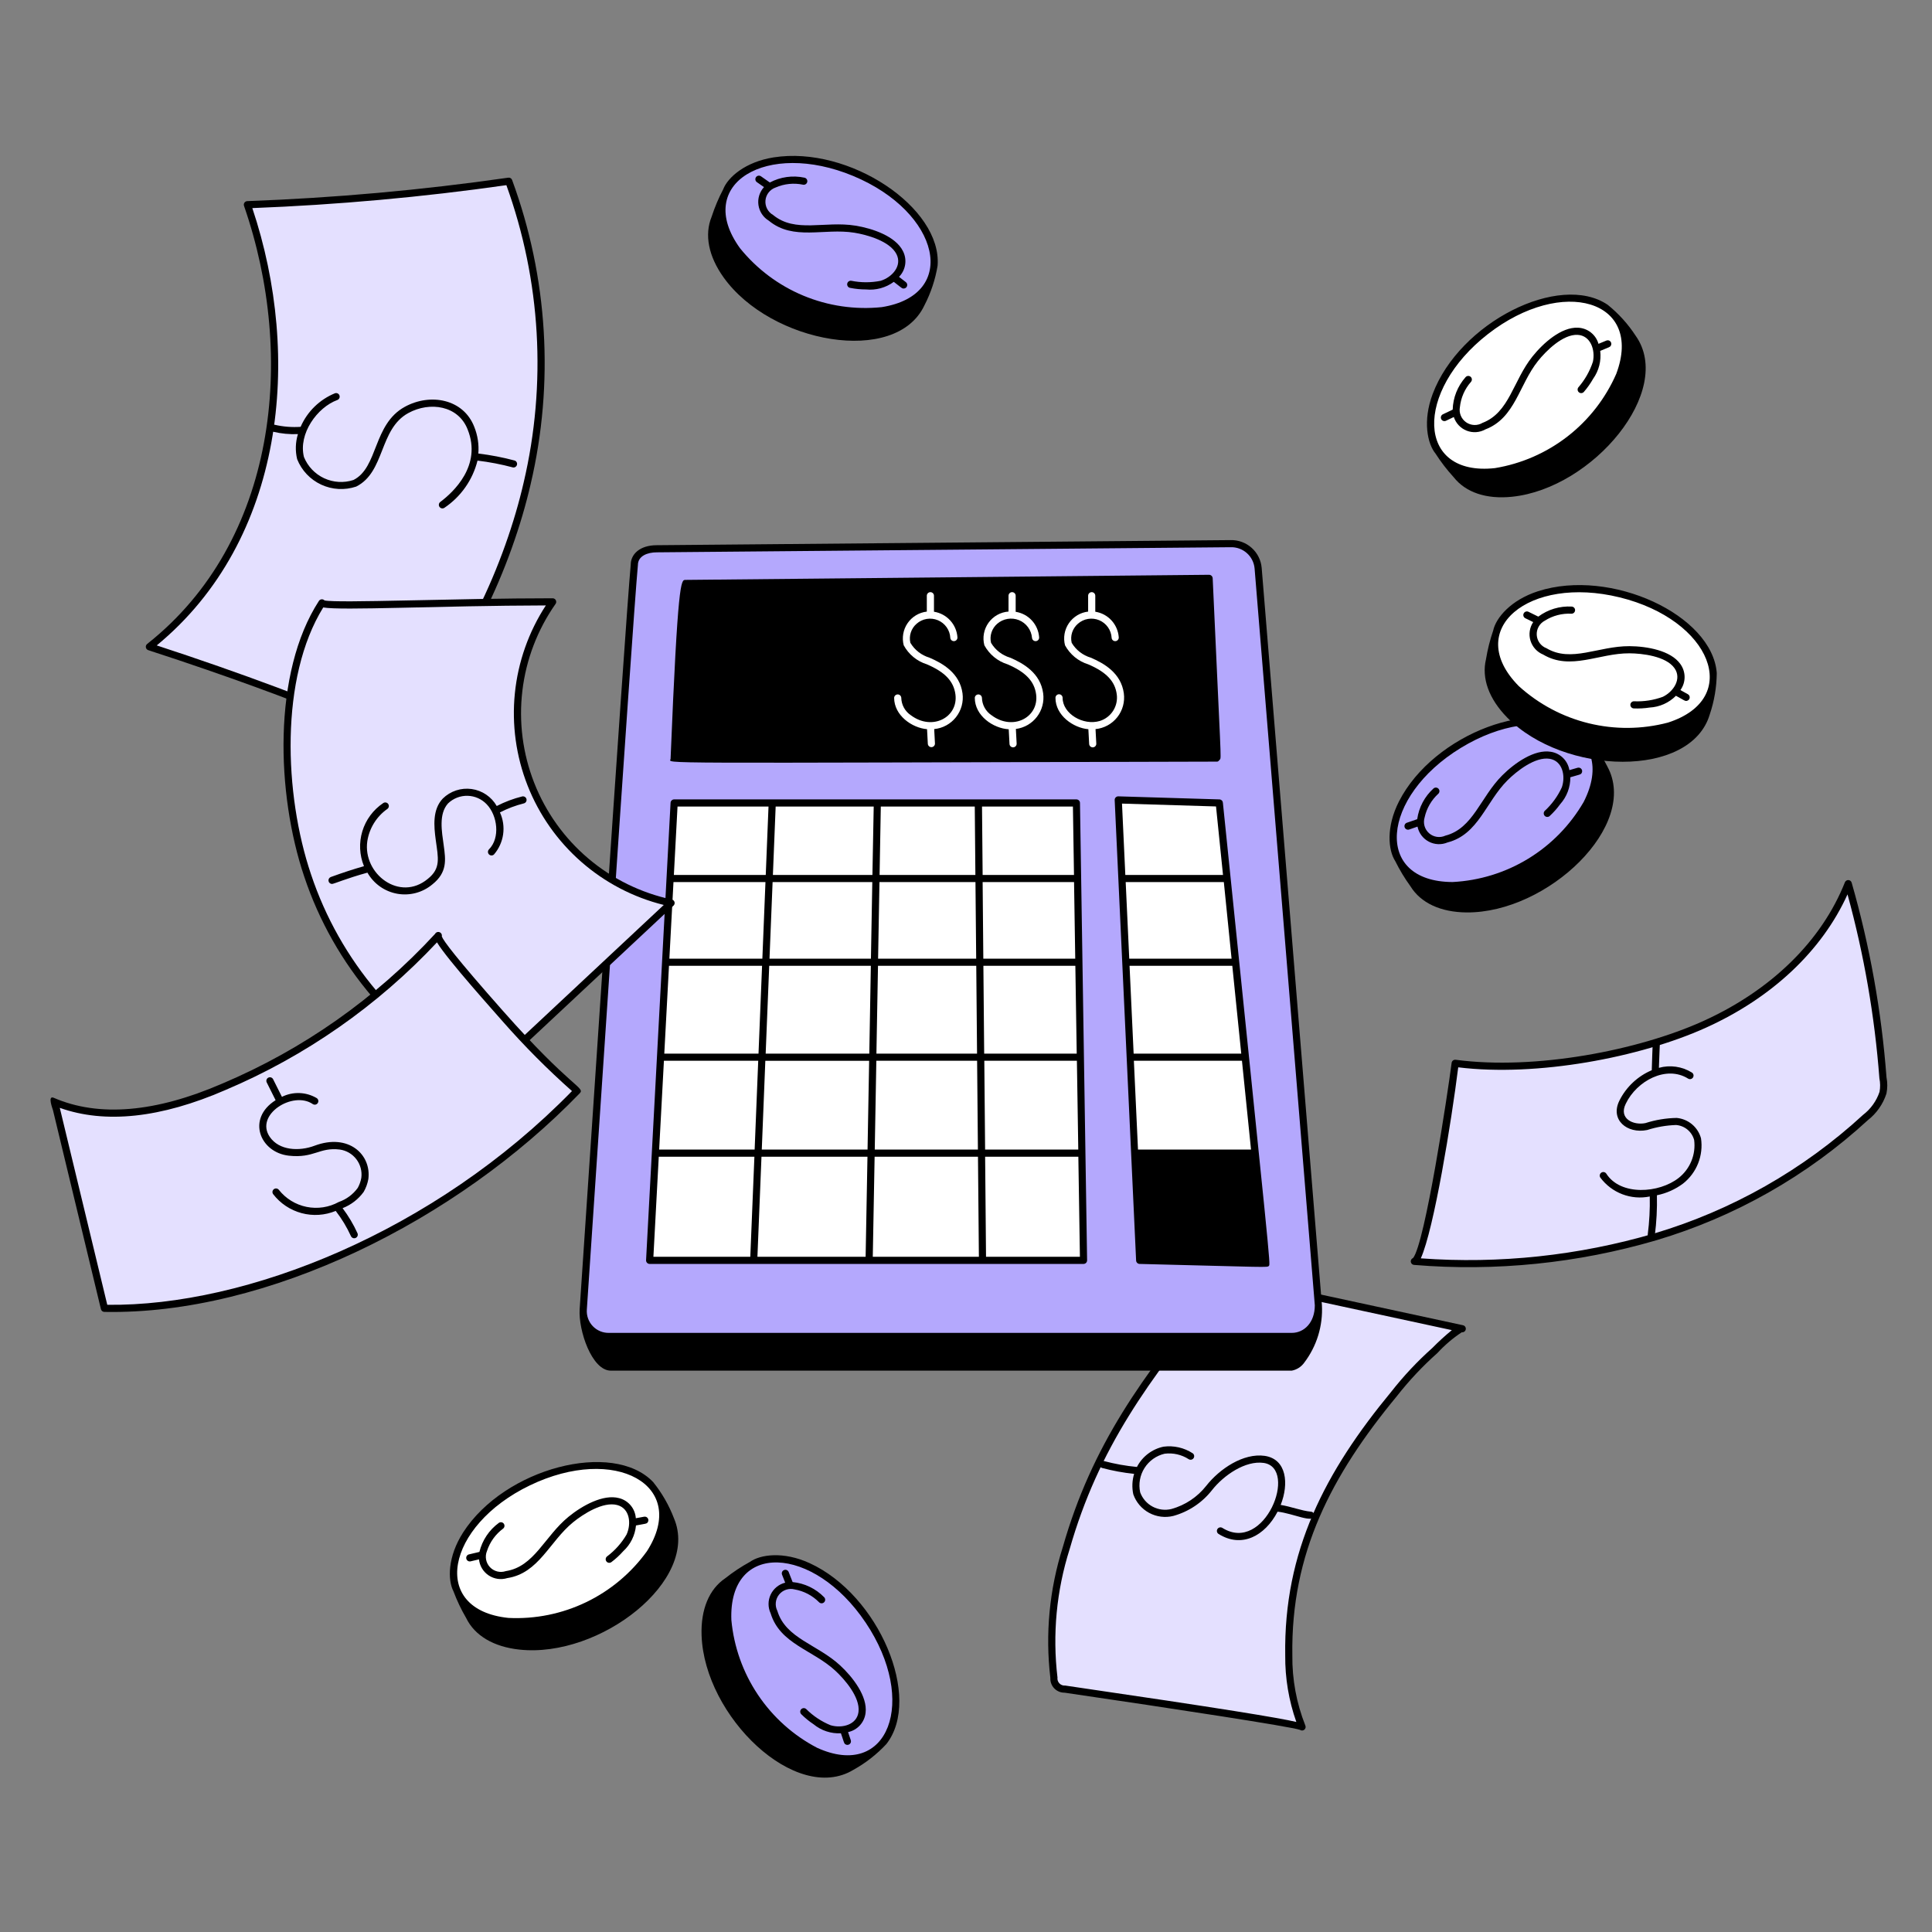 <?xml version="1.0" encoding="UTF-8"?> <svg xmlns="http://www.w3.org/2000/svg" fill="none" viewBox="0 0 400 400" id="Finance-Calculator--Streamline-Lagos" height="400" width="400"><rect x="0" y="0" width="400" height="400" fill="#808080" stroke="none"/><desc>Finance Calculator Streamline Illustration: https://streamlinehq.com</desc><g id="Finance-Calculator--Finance-money-Finance-Calculator"><g id="cash 2"><g id="Group"><path id="Vector" fill="#e4e0ff" d="M251.6 267.706c0.738 -1.182 1.856 -2.076 3.17 -2.536 1.322 -0.33 0.34 -0.306 47.982 9.936 -1.268 -0.212 -6.13 5.072 -7.186 5.918 -5.968 5.472 -14.014 16.5 -18.178 23.25 -7.08 11.57 -10.744 24.908 -10.568 38.472 -0.032 5.062 0.9 10.086 2.746 14.8 -0.2 -0.634 -40.372 -6.554 -49.038 -7.822 -0.31 0.018 -0.622 -0.028 -0.912 -0.138 -0.29 -0.112 -0.554 -0.282 -0.774 -0.502 -0.22 -0.218 -0.392 -0.482 -0.502 -0.772 -0.11 -0.292 -0.158 -0.602 -0.14 -0.912 -1.006 -9.028 -0.142 -18.166 2.538 -26.846 6.434 -21.354 15.178 -33.676 30.862 -52.848Z" stroke-width="1"></path><path id="Vector_2" fill="#000000" d="M269.146 358.148c-1.886 -0.668 -25.722 -4.33 -48.724 -7.696 -0.4 0.008 -0.796 -0.066 -1.164 -0.22 -0.368 -0.152 -0.702 -0.378 -0.98 -0.664 -0.278 -0.288 -0.494 -0.628 -0.634 -1.002s-0.2 -0.772 -0.18 -1.17c-1.078 -9.102 -0.202 -18.332 2.572 -27.068 6.046 -21.166 16.418 -35.276 31 -53.09 0.822 -1.294 2.058 -2.27 3.508 -2.77 1.6 -0.4 0.148 -0.45 48.372 9.914 0.184 0.046 0.344 0.16 0.446 0.318 0.104 0.16 0.14 0.352 0.106 0.54 -0.036 0.186 -0.142 0.35 -0.296 0.462 -0.154 0.11 -0.344 0.158 -0.532 0.132 -1.848 1.222 -3.542 2.664 -5.042 4.294 -3.066 2.728 -5.882 5.724 -8.412 8.956 -13.496 16.34 -21.95 32.46 -21.62 53.65 -0.056 4.958 0.854 9.882 2.68 14.492 0.07 0.148 0.088 0.316 0.054 0.476 -0.036 0.16 -0.122 0.304 -0.248 0.41 -0.126 0.104 -0.284 0.166 -0.448 0.172 -0.162 0.006 -0.324 -0.042 -0.458 -0.136Zm-47.694 -37.4c-2.718 8.572 -3.576 17.626 -2.512 26.556 -0.03 0.22 -0.01 0.444 0.058 0.656 0.068 0.212 0.184 0.406 0.338 0.566 0.154 0.162 0.342 0.284 0.55 0.362 0.208 0.078 0.432 0.108 0.654 0.086 33.28 4.864 44.2 6.684 47.85 7.536 -1.562 -4.422 -2.34 -9.082 -2.298 -13.77 -0.338 -21.6 8.286 -38.054 21.94 -54.584 2.57 -3.278 5.426 -6.32 8.534 -9.092 1.276 -1.296 2.618 -2.522 4.024 -3.676 -45.506 -9.782 -44.6 -9.762 -45.628 -9.506 -1.138 0.412 -2.102 1.198 -2.734 2.23 -14.382 17.58 -24.79 31.688 -30.776 52.642v-0.006Z" stroke-width="1"></path><path id="Vector_3" fill="#000000" d="M271.426 312.978c-1.962 -0.178 -4.17 -1.07 -6.276 -1.4 1.748 -4.4 1.244 -9.476 -3.298 -10.158 -4.422 -0.63 -9.356 2.692 -12.11 6.2 -1.828 2.324 -4.35 4.006 -7.2 4.8 -1.316 0.326 -2.706 0.152 -3.904 -0.486 -1.196 -0.636 -2.116 -1.694 -2.58 -2.968 -0.37 -1.73 -0.048 -3.536 0.9 -5.03 0.946 -1.494 2.442 -2.558 4.166 -2.96 1.742 -0.218 3.506 0.182 4.982 1.134 0.16 0.102 0.352 0.138 0.536 0.102 0.186 -0.036 0.35 -0.142 0.462 -0.296 0.11 -0.152 0.156 -0.342 0.132 -0.53 -0.026 -0.186 -0.122 -0.358 -0.268 -0.476 -1.794 -1.178 -3.952 -1.672 -6.08 -1.39 -1.17 0.248 -2.272 0.754 -3.222 1.48 -0.952 0.726 -1.728 1.656 -2.276 2.72 -2.31 -0.22 -4.596 -0.63 -6.838 -1.224 -0.188 -0.048 -0.388 -0.02 -0.554 0.078 -0.168 0.098 -0.29 0.258 -0.342 0.446 -0.05 0.186 -0.026 0.386 0.07 0.556 0.094 0.168 0.252 0.294 0.438 0.348 2.178 0.582 4.4 0.992 6.644 1.224 -0.414 1.372 -0.474 2.828 -0.172 4.23 0.576 1.646 1.748 3.018 3.282 3.846 1.536 0.828 3.326 1.054 5.018 0.632 3.158 -0.878 5.952 -2.74 7.978 -5.316 2.424 -3.094 6.922 -6.2 10.732 -5.656 7.2 1.08 0.166 18.958 -8.586 13.44 -0.166 -0.098 -0.364 -0.126 -0.55 -0.082 -0.188 0.046 -0.35 0.162 -0.452 0.326 -0.102 0.162 -0.138 0.358 -0.098 0.548 0.04 0.188 0.152 0.352 0.312 0.46 4.782 3.014 9.6 0.456 12.24 -4.6 3.306 0.366 7.432 2.532 7.6 0.79 0.012 -0.196 -0.052 -0.388 -0.18 -0.536 -0.13 -0.146 -0.31 -0.238 -0.506 -0.252Z" stroke-width="1"></path></g><g id="Group_2"><path id="Vector_4" fill="#e4e0ff" d="M311.2 221c14.162 -0.846 28.536 -2.96 41.64 -8.878s24.52 -15.854 29.8 -29.17c3.758 13.107 6.166 26.564 7.188 40.16 0.21 1.046 0.21 2.126 0 3.172 -0.672 2.01 -1.924 3.774 -3.6 5.072 -12.428 11.472 -27.326 19.934 -43.544 24.732 -16.168 4.78 -33.086 6.5 -49.884 5.072 1.692 0 5.936 -23.67 6.342 -26 0.882 -5.068 1.48 -9.936 2.114 -15 3.19 0.41 6.572 0.622 9.944 0.84Z" stroke-width="1"></path><path id="Vector_5" fill="#000000" d="M390.58 223.048c-1.028 -13.646 -3.444 -27.152 -7.214 -40.308 -0.044 -0.148 -0.132 -0.278 -0.254 -0.374 -0.12 -0.095 -0.268 -0.151 -0.422 -0.158 -0.154 -0.007 -0.306 0.033 -0.436 0.116 -0.13 0.083 -0.23 0.205 -0.288 0.347 -4.826 12.164 -15.274 22.38 -29.42 28.768 -13.352 6.032 -34.678 10.172 -51.172 7.974 -0.098 -0.012 -0.196 -0.006 -0.29 0.02 -0.094 0.024 -0.182 0.068 -0.26 0.128 -0.076 0.06 -0.142 0.134 -0.19 0.22 -0.048 0.084 -0.08 0.178 -0.092 0.274 -0.8 6.324 -5.514 37.324 -7.974 40.4 -0.158 0.058 -0.292 0.168 -0.378 0.312 -0.088 0.142 -0.124 0.312 -0.102 0.478 0.022 0.168 0.1 0.322 0.22 0.438 0.122 0.116 0.278 0.188 0.446 0.204 16.892 1.396 33.896 -0.332 50.162 -5.1 16.292 -4.846 31.264 -13.344 43.776 -24.848 1.816 -1.41 3.166 -3.332 3.874 -5.52 0.226 -1.112 0.232 -2.258 0.014 -3.372Zm-1.44 3c-0.634 1.89 -1.818 3.548 -3.4 4.76 -12.358 11.372 -27.15 19.774 -43.246 24.566 -15.674 4.59 -32.044 6.336 -48.332 5.154 2.732 -6.068 6.334 -28.3 7.748 -39.55 16.278 2 37.6 -2.024 51.238 -8.184 13.738 -6.2 24.086 -15.962 29.36 -27.624 3.416 12.454 5.626 25.208 6.6 38.086 0.188 0.918 0.198 1.866 0.032 2.788v0.004Z" stroke-width="1"></path><path id="Vector_6" fill="#000000" d="M352.174 235.672c-0.308 -1.132 -0.956 -2.142 -1.856 -2.896 -0.898 -0.752 -2.006 -1.214 -3.174 -1.32 -2.202 0.038 -4.388 0.4 -6.486 1.072 -2.506 0.504 -5.6 -0.93 -4.05 -4.028 2.25 -4.706 8.372 -8.012 12.892 -5.188 0.166 0.104 0.368 0.138 0.558 0.094 0.192 -0.044 0.358 -0.164 0.462 -0.33 0.104 -0.166 0.138 -0.368 0.094 -0.558 -0.046 -0.192 -0.164 -0.358 -0.33 -0.462 -1.008 -0.624 -2.136 -1.034 -3.31 -1.2 -1.174 -0.168 -2.372 -0.09 -3.514 0.228 0.048 -1.704 0.2 -5.092 0.2 -5.132 0.008 -0.196 -0.062 -0.388 -0.194 -0.532 -0.134 -0.146 -0.318 -0.232 -0.514 -0.24 -0.196 -0.008 -0.388 0.062 -0.532 0.194 -0.146 0.132 -0.232 0.318 -0.24 0.514 0 0.186 -0.182 4.276 -0.2 5.692 -2.904 1.226 -5.276 3.448 -6.688 6.268 -2 3.986 1.57 6.952 5.734 6.112 1.942 -0.624 3.962 -0.972 6 -1.038 0.866 0.07 1.69 0.406 2.356 0.96 0.668 0.556 1.148 1.306 1.374 2.144 0.19 1.474 -0.004 2.97 -0.566 4.346 -0.56 1.376 -1.468 2.584 -2.634 3.504 -4.038 3.184 -12.016 3.762 -14.984 -0.876 -0.106 -0.166 -0.274 -0.282 -0.466 -0.324 -0.192 -0.042 -0.392 -0.006 -0.558 0.102 -0.164 0.106 -0.28 0.272 -0.322 0.464 -0.042 0.192 -0.006 0.392 0.1 0.558 1.156 1.56 2.734 2.758 4.548 3.452 1.814 0.696 3.788 0.858 5.692 0.468 0.058 2.616 -0.08 5.232 -0.414 7.828 -0.022 0.19 0.03 0.382 0.146 0.534 0.116 0.152 0.288 0.254 0.476 0.284 0.19 0.028 0.384 -0.018 0.54 -0.128 0.156 -0.11 0.264 -0.278 0.3 -0.466 0.354 -2.754 0.498 -5.53 0.432 -8.304 1.966 -0.398 3.82 -1.228 5.426 -2.43 1.386 -1.096 2.46 -2.54 3.11 -4.186 0.65 -1.644 0.854 -3.432 0.592 -5.18Z" stroke-width="1"></path></g></g><g id="calculator"><path id="Vector_7" fill="#b4a8fd" d="M133.02 114.248c-0.493 0.275 -0.908 0.672 -1.204 1.153 -0.296 0.481 -0.463 1.03 -0.486 1.595 -1.692 17.968 -8.716 127.034 -10.57 154.092 -0.051 0.758 0.062 1.518 0.333 2.228 0.27 0.71 0.691 1.352 1.233 1.884 0.542 0.532 1.193 0.94 1.908 1.198 0.715 0.256 1.477 0.356 2.234 0.29h140.988c2.938 0 5.494 -2.47 5.494 -6.446l-12.47 -152.612c-0.124 -1.414 -0.784 -2.727 -1.846 -3.67 -1.062 -0.943 -2.444 -1.445 -3.862 -1.402 -121.608 0.54 -119.824 0.726 -121.752 1.69Z" stroke-width="1"></path><path id="Vector_8" fill="#000000" d="m273.688 270.184 -12.47 -152.6c-0.136 -1.602 -0.878 -3.091 -2.078 -4.162 -1.198 -1.071 -2.762 -1.643 -4.368 -1.598l-118.8 1.056c-3.546 0 -5.4 1.906 -5.386 4.052 -1.15 12.2 -9.96 145.412 -10.572 154.114 -0.29 4.378 2.514 12.732 6.448 12.732h140.986c1.032 -0.194 1.95 -0.778 2.564 -1.63 2.61 -3.422 3.914 -7.666 3.676 -11.964Zm-152.19 0.956c0.612 -8.698 9.422 -141.894 10.572 -154.144 0 -1.906 2 -2.642 3.91 -2.642l118.8 -1.058c1.234 -0.041 2.436 0.392 3.36 1.21 0.926 0.818 1.5 1.96 1.61 3.19l12.468 152.554c0 3.556 -2.2 5.708 -4.758 5.708H126.094c-0.627 0.014 -1.25 -0.102 -1.829 -0.342 -0.579 -0.238 -1.102 -0.598 -1.535 -1.05 -0.433 -0.454 -0.766 -0.994 -0.978 -1.584 -0.212 -0.588 -0.299 -1.216 -0.254 -1.842Z" stroke-width="1"></path><path id="Vector_9" fill="#000000" d="M251.072 119.71c-0.012 -0.19 -0.094 -0.37 -0.234 -0.501 -0.138 -0.131 -0.322 -0.204 -0.512 -0.205l-108.434 1.058c-0.9 0 -1.552 0.072 -3.058 37.064 -0.04 1.026 -7.188 0.85 113.2 0.56 0.2 0 0.4 -0.296 0.532 -0.44 0.334 -0.36 0.194 -0.018 -1.494 -37.536Z" stroke-width="1"></path><path id="Vector_10" fill="#ffffff" d="M139.574 166.246h83.28l1.48 94.696H134.5l5.074 -94.696Z" stroke-width="1"></path><path id="Vector_11" fill="#ffffff" d="m231.522 165.612 20.926 0.634 9.722 95.332 -26.21 -0.636 -4.438 -95.33Z" stroke-width="1"></path><path id="Vector_12" fill="#000000" d="M253.184 166.172c-0.018 -0.179 -0.1 -0.345 -0.232 -0.467 -0.132 -0.122 -0.302 -0.192 -0.482 -0.197l-20.926 -0.634c-0.102 -0.003 -0.204 0.014 -0.298 0.052 -0.094 0.038 -0.18 0.095 -0.252 0.167 -0.072 0.073 -0.126 0.159 -0.164 0.254 -0.036 0.095 -0.052 0.197 -0.046 0.299l4.436 95.33c0.008 0.188 0.088 0.364 0.222 0.496 0.134 0.13 0.312 0.206 0.5 0.21 26.766 0.662 26.42 0.778 26.772 0.4 0.352 -0.378 0.304 -0.042 -9.53 -95.91Zm1.8 32.31H233.8l-0.738 -15.854h20.32l1.602 15.854Zm0.15 1.478 1.854 18.18h-22.28l-0.846 -18.18h21.272Zm2 19.66 1.876 18.388h-23.4l-0.854 -18.388h22.378Zm-5.37 -52.654 1.446 14.182h-20.224l-0.688 -14.772 19.466 0.59Z" stroke-width="1"></path><path id="Vector_13" fill="#000000" d="M223.6 166.236c-0.002 -0.194 -0.082 -0.38 -0.22 -0.516 -0.138 -0.136 -0.324 -0.213 -0.518 -0.214H139.574c-0.19 0 -0.372 0.073 -0.51 0.204 -0.138 0.131 -0.22 0.309 -0.23 0.498l-5.072 94.696c-0.005 0.1 0.01 0.2 0.045 0.294 0.035 0.094 0.088 0.18 0.157 0.254 0.069 0.072 0.152 0.13 0.244 0.17 0.092 0.04 0.191 0.06 0.292 0.06h89.834c0.098 0 0.196 -0.02 0.286 -0.058 0.09 -0.038 0.172 -0.092 0.242 -0.162 0.068 -0.07 0.122 -0.154 0.158 -0.246 0.038 -0.09 0.056 -0.188 0.054 -0.286l-1.474 -94.694ZM137.456 219.62h19.526l-0.742 18.38h-19.77l0.986 -18.38Zm1.052 -19.66h19.27l-0.736 18.18h-19.508l0.974 -18.18Zm0.928 -17.332h19.044l-0.642 15.854h-19.252l0.85 -15.854Zm42.344 17.332h20.344l0.164 18.18H181.454l0.326 -18.18Zm-1.8 18.18h-21.456l0.734 -18.18h21.042l-0.32 18.18ZM203.6 199.96h19.04l0.284 18.18h-19.16l-0.164 -18.18Zm19.016 -1.478h-19.03l-0.142 -15.854h18.926l0.246 15.854Zm-20.508 0H181.8l0.284 -15.854h19.876l0.148 15.854Zm-20 -17.334 0.254 -14.162h19.454l0.128 14.162h-19.836Zm-1.482 0h-20.606l0.572 -14.162h20.3l-0.266 14.162Zm-0.026 1.48 -0.284 15.854h-21l0.642 -15.854h20.642Zm-22.146 37h21.494l-0.33 18.372h-21.898l0.734 -18.372Zm21.146 19.86 -0.382 20.712h-22.4l0.838 -20.716 21.944 0.004Zm1.48 0H202.48l0.188 20.716H180.7l0.38 -20.716Zm0.028 -1.48 0.328 -18.388H202.3l0.166 18.388H181.108Zm22.682 -18.388h19.17l0.286 18.388h-19.29l-0.166 -18.388Zm18.568 -38.472h-18.914l-0.128 -14.162h18.82l0.222 14.162Zm-82.084 -14.162h18.838l-0.572 14.162h-19.024l0.758 -14.162Zm-3.884 72.502h19.8l-0.85 20.712h-20.06l1.11 -20.712ZM204.146 260.2l-0.186 -20.716h19.3l0.324 20.716h-19.438Z" stroke-width="1"></path><g id="Group_3"><path id="Vector_14" fill="#ffffff" d="M232.678 143.544c-0.568 -4.2 -4.108 -6.212 -6.842 -7.38 -1.658 -0.491 -3.068 -1.588 -3.954 -3.072 -0.168 -0.713 -0.136 -1.457 0.09 -2.153 0.228 -0.696 0.64 -1.317 1.194 -1.795 0.59 -0.525 1.318 -0.873 2.098 -1.003 0.78 -0.13 1.58 -0.038 2.31 0.267 0.73 0.305 1.358 0.809 1.814 1.455 0.456 0.646 0.72 1.408 0.762 2.197 0.014 0.196 0.106 0.378 0.256 0.505 0.148 0.128 0.342 0.191 0.538 0.177 0.196 -0.015 0.378 -0.107 0.504 -0.256 0.128 -0.149 0.192 -0.342 0.178 -0.538 -0.092 -1.303 -0.622 -2.536 -1.504 -3.499 -0.882 -0.962 -2.066 -1.597 -3.356 -1.799v-3.312c0 -0.196 -0.078 -0.384 -0.218 -0.523 -0.138 -0.139 -0.326 -0.217 -0.522 -0.217s-0.384 0.078 -0.524 0.217c-0.138 0.139 -0.216 0.327 -0.216 0.523v3.288c-0.798 0.091 -1.566 0.352 -2.252 0.766 -0.688 0.413 -1.278 0.97 -1.732 1.631 -0.454 0.661 -0.76 1.413 -0.898 2.203 -0.138 0.79 -0.104 1.601 0.098 2.377 1.026 1.893 2.752 3.309 4.81 3.944 3.766 1.614 5.538 3.522 5.9 6.2 0.162 1.185 -0.1 2.389 -0.74 3.4 -0.64 1.01 -1.618 1.761 -2.758 2.12 -3.442 1.032 -7.712 -1.498 -7.712 -4.788 0 -0.196 -0.078 -0.384 -0.218 -0.523 -0.138 -0.139 -0.326 -0.217 -0.522 -0.217s-0.386 0.078 -0.524 0.217c-0.138 0.139 -0.216 0.327 -0.216 0.523 0 3.638 3.68 6.226 6.814 6.496l0.162 3.056c0.01 0.196 0.098 0.38 0.244 0.511 0.146 0.131 0.338 0.199 0.534 0.189 0.196 -0.01 0.38 -0.098 0.51 -0.244 0.132 -0.146 0.2 -0.338 0.19 -0.534l-0.158 -3c0.876 -0.086 1.728 -0.348 2.502 -0.771 0.774 -0.423 1.454 -0.997 2.002 -1.688 0.546 -0.691 0.948 -1.486 1.182 -2.336 0.232 -0.85 0.292 -1.739 0.174 -2.613Z" stroke-width="1"></path><path id="Vector_15" fill="#ffffff" d="M209.138 136.164c-1.658 -0.491 -3.068 -1.588 -3.954 -3.072 -0.166 -0.713 -0.136 -1.457 0.092 -2.153 0.226 -0.696 0.638 -1.317 1.192 -1.795 0.606 -0.527 1.348 -0.876 2.142 -1.009 0.792 -0.132 1.606 -0.043 2.352 0.259 0.746 0.302 1.392 0.804 1.87 1.451 0.478 0.647 0.766 1.413 0.836 2.214 0.008 0.097 0.034 0.191 0.078 0.278 0.044 0.087 0.104 0.164 0.178 0.227 0.074 0.063 0.158 0.112 0.252 0.142 0.092 0.03 0.188 0.042 0.286 0.035 0.096 -0.007 0.192 -0.034 0.278 -0.078 0.086 -0.044 0.164 -0.104 0.228 -0.178 0.062 -0.074 0.11 -0.159 0.142 -0.251 0.03 -0.092 0.042 -0.19 0.034 -0.287 -0.094 -1.3 -0.624 -2.53 -1.508 -3.489 -0.882 -0.959 -2.064 -1.59 -3.352 -1.789v-3.332c0 -0.196 -0.078 -0.384 -0.216 -0.523 -0.14 -0.139 -0.328 -0.217 -0.524 -0.217s-0.384 0.078 -0.524 0.217c-0.138 0.139 -0.216 0.327 -0.216 0.523v3.28c-0.818 0.058 -1.614 0.295 -2.33 0.696s-1.336 0.954 -1.814 1.621c-0.476 0.667 -0.802 1.432 -0.95 2.239 -0.148 0.807 -0.116 1.637 0.094 2.43 1.028 1.891 2.754 3.306 4.81 3.942 3.766 1.614 5.536 3.522 5.9 6.2 0.644 4.748 -4.776 7.652 -9.2 4.358 -0.604 -0.396 -1.104 -0.933 -1.454 -1.565 -0.352 -0.632 -0.544 -1.339 -0.562 -2.061 -0.01 -0.189 -0.092 -0.368 -0.23 -0.498s-0.32 -0.203 -0.51 -0.203c-0.188 0 -0.372 0.073 -0.508 0.203 -0.138 0.131 -0.22 0.309 -0.23 0.498 0 3.712 3.8 6.326 7.026 6.51l0.16 3.042c0.004 0.097 0.03 0.192 0.07 0.28 0.042 0.088 0.102 0.166 0.174 0.231s0.156 0.115 0.248 0.147c0.092 0.033 0.188 0.047 0.286 0.041 0.096 -0.005 0.192 -0.029 0.28 -0.071 0.088 -0.042 0.166 -0.101 0.23 -0.173 0.066 -0.072 0.116 -0.157 0.148 -0.248 0.032 -0.092 0.046 -0.189 0.042 -0.286l-0.158 -3.026c0.856 -0.111 1.682 -0.391 2.43 -0.822 0.748 -0.432 1.404 -1.007 1.928 -1.692 0.526 -0.686 0.91 -1.468 1.132 -2.303 0.222 -0.835 0.276 -1.705 0.16 -2.561 -0.564 -4.196 -4.104 -6.216 -6.838 -7.384Z" stroke-width="1"></path><path id="Vector_16" fill="#ffffff" d="M192.44 136.164c-1.657 -0.492 -3.069 -1.588 -3.956 -3.072 -0.168 -0.713 -0.136 -1.458 0.091 -2.154 0.227 -0.696 0.64 -1.317 1.195 -1.794 0.591 -0.525 1.318 -0.872 2.098 -1.002 0.779 -0.13 1.58 -0.037 2.309 0.267 0.729 0.305 1.358 0.809 1.813 1.454 0.455 0.646 0.72 1.407 0.762 2.196 0.015 0.196 0.107 0.378 0.256 0.505 0.149 0.128 0.342 0.191 0.538 0.177 0.196 -0.015 0.378 -0.107 0.505 -0.256 0.128 -0.149 0.191 -0.342 0.177 -0.538 -0.091 -1.302 -0.621 -2.536 -1.504 -3.498 -0.883 -0.962 -2.066 -1.596 -3.356 -1.798v-3.314c0 -0.196 -0.078 -0.384 -0.217 -0.523 -0.139 -0.139 -0.327 -0.217 -0.523 -0.217 -0.196 0 -0.384 0.078 -0.523 0.217 -0.139 0.139 -0.217 0.327 -0.217 0.523v3.288c-0.796 0.091 -1.564 0.352 -2.251 0.766 -0.687 0.413 -1.277 0.97 -1.73 1.631 -0.453 0.661 -0.76 1.412 -0.898 2.202 -0.138 0.79 -0.105 1.6 0.097 2.376 1.025 1.89 2.747 3.304 4.8 3.942 3.768 1.614 5.538 3.522 5.902 6.2 0.644 4.748 -4.778 7.652 -9.2 4.358 -0.603 -0.397 -1.101 -0.934 -1.451 -1.566 -0.35 -0.632 -0.541 -1.339 -0.557 -2.06 -0.01 -0.189 -0.092 -0.368 -0.23 -0.498 -0.137 -0.131 -0.32 -0.203 -0.509 -0.203s-0.372 0.073 -0.509 0.203c-0.138 0.131 -0.22 0.309 -0.23 0.498 0 3.626 3.66 6.224 6.814 6.496l0.162 3.056c0.02 0.189 0.111 0.363 0.255 0.486 0.144 0.123 0.33 0.186 0.52 0.176 0.189 -0.01 0.368 -0.092 0.498 -0.23 0.131 -0.138 0.203 -0.32 0.203 -0.51l-0.158 -3c0.877 -0.086 1.727 -0.348 2.501 -0.769 0.773 -0.422 1.454 -0.995 2.001 -1.686 0.547 -0.691 0.949 -1.484 1.183 -2.334 0.234 -0.85 0.294 -1.738 0.177 -2.611 -0.566 -4.196 -4.106 -6.216 -6.838 -7.384Z" stroke-width="1"></path></g></g><g id="coins"><g id="Group_4"><path id="Vector_17" fill="#b4a8fd" d="M316.81 178.396c10.858 -6.636 16.352 -17.426 12.274 -24.1 -4.08 -6.674 -16.188 -6.704 -27.046 -0.067 -10.856 6.636 -16.35 17.426 -12.272 24.1 4.08 6.673 16.188 6.704 27.044 0.067Z" stroke-width="1"></path><path id="Vector_18" fill="#000000" d="M289.642 165.93c-2.71 5.32 -2.226 10.114 -0.782 12.334 0.908 1.835 1.968 3.59 3.17 5.246 2.122 3.442 6.248 5.358 11.622 5.4 16.8 0.122 35.832 -18.054 29.118 -30.244 -1.298 -2.594 -2.998 -4.967 -5.036 -7.032 -9.162 -7.85 -30.908 0.188 -38.092 14.296Zm12.782 -11.07c16.686 -10.2 32.848 -3.338 25.462 11.166 -2.782 4.809 -6.722 8.845 -11.462 11.743 -4.74 2.897 -10.13 4.563 -15.678 4.845 -16.46 -0.042 -14.826 -17.666 1.678 -27.754Z" stroke-width="1"></path><path id="Vector_19" fill="#000000" d="m326.614 158.958 -1.69 0.49c-0.158 -0.959 -0.614 -1.842 -1.306 -2.525 -0.692 -0.683 -1.582 -1.129 -2.542 -1.275 -3.382 -0.56 -7.484 2.326 -10.034 4.868 -4.572 4.556 -6.032 11 -11.8 12.498 -0.548 0.249 -1.158 0.335 -1.754 0.247 -0.596 -0.088 -1.154 -0.346 -1.606 -0.744 -0.454 -0.397 -0.782 -0.917 -0.948 -1.497 -0.164 -0.58 -0.16 -1.194 0.016 -1.771 0.418 -1.906 1.422 -3.634 2.868 -4.944 0.128 -0.136 0.2 -0.316 0.202 -0.503 0 -0.187 -0.068 -0.368 -0.196 -0.505 -0.126 -0.138 -0.3 -0.222 -0.488 -0.237 -0.186 -0.014 -0.372 0.043 -0.518 0.159 -1.85 1.661 -3.054 3.922 -3.4 6.384l-2.142 0.738c-0.186 0.064 -0.338 0.2 -0.424 0.376 -0.086 0.177 -0.098 0.38 -0.034 0.566 0.064 0.186 0.2 0.338 0.376 0.424 0.178 0.086 0.38 0.098 0.566 0.034l1.72 -0.6c0.134 0.659 0.414 1.279 0.816 1.817 0.404 0.538 0.922 0.979 1.516 1.293 0.594 0.314 1.25 0.491 1.922 0.52 0.672 0.029 1.342 -0.091 1.96 -0.352 6.4 -1.65 7.93 -8.4 12.412 -12.86 1.862 -1.858 5.734 -4.954 8.744 -4.456 2.656 0.44 3.316 3.534 2.518 5.89 -0.848 1.852 -2.058 3.517 -3.556 4.898 -0.128 0.136 -0.2 0.316 -0.2 0.503 -0.002 0.187 0.068 0.368 0.194 0.505 0.128 0.138 0.302 0.222 0.488 0.237 0.188 0.014 0.372 -0.043 0.518 -0.159 0.814 -0.749 1.55 -1.576 2.2 -2.47 1.374 -1.534 2.126 -3.524 2.11 -5.582 2.074 -0.6 2.116 -0.558 2.314 -0.832 0.088 -0.126 0.136 -0.277 0.134 -0.431 0 -0.154 -0.05 -0.304 -0.14 -0.429 -0.09 -0.125 -0.218 -0.219 -0.364 -0.268 -0.146 -0.049 -0.304 -0.052 -0.452 -0.008Z" stroke-width="1"></path></g><g id="Group_5"><path id="Vector_20" fill="#b4a8fd" d="M192.751 57.665c3.004 -7.222 -4.086 -17.037 -15.835 -21.924 -11.749 -4.886 -23.708 -2.993 -26.712 4.229 -3.003 7.222 4.086 17.037 15.835 21.924 11.749 4.886 23.708 2.993 26.712 -4.229Z" stroke-width="1"></path><path id="Vector_21" fill="#000000" d="M160.166 32.586c-5.898 0.934 -9.492 4.142 -10.44 6.614 -0.951 1.812 -1.747 3.701 -2.382 5.646 -1.54 3.74 -0.666 8.2 2.46 12.576 9.774 13.666 35.664 18.388 41.584 5.8 1.333 -2.574 2.255 -5.341 2.73 -8.2 0.964 -12.038 -18.318 -24.912 -33.952 -22.436Zm16.466 3.838c18.058 7.51 22 24.62 5.926 27.164 -5.524 0.573 -11.103 -0.244 -16.23 -2.377 -5.127 -2.133 -9.64 -5.514 -13.128 -9.835 -9.648 -13.346 5.574 -22.376 23.432 -14.952Z" stroke-width="1"></path><path id="Vector_22" fill="#000000" d="m187.53 58.4 -1.4 -1.08c0.682 -0.691 1.127 -1.581 1.273 -2.54 0.145 -0.96 -0.016 -1.941 -0.463 -2.804 -1.534 -3.064 -6.278 -4.688 -9.834 -5.258 -6.374 -1.024 -12.448 1.584 -17.052 -2.214 -0.524 -0.297 -0.951 -0.739 -1.23 -1.273 -0.279 -0.534 -0.398 -1.137 -0.343 -1.737 0.055 -0.6 0.283 -1.171 0.655 -1.645 0.372 -0.474 0.873 -0.831 1.442 -1.027 1.788 -0.782 3.776 -0.986 5.686 -0.584 0.192 0.038 0.392 -0.002 0.555 -0.111 0.163 -0.109 0.276 -0.279 0.315 -0.471 0.038 -0.193 -0.002 -0.392 -0.111 -0.556 -0.109 -0.163 -0.279 -0.276 -0.471 -0.314 -2.432 -0.522 -4.97 -0.168 -7.166 1l-1.854 -1.3c-0.161 -0.105 -0.356 -0.143 -0.545 -0.107 -0.189 0.037 -0.356 0.145 -0.466 0.302 -0.11 0.157 -0.155 0.351 -0.124 0.541 0.03 0.19 0.133 0.36 0.287 0.475l1.49 1.044c-0.454 0.496 -0.791 1.086 -0.989 1.728 -0.198 0.642 -0.251 1.32 -0.155 1.985 0.096 0.665 0.338 1.301 0.709 1.861 0.371 0.56 0.861 1.031 1.436 1.379 5.096 4.2 11.454 1.484 17.7 2.486 2.6 0.418 7.378 1.73 8.744 4.46 1.2 2.4 -0.912 4.76 -3.288 5.496 -1.997 0.402 -4.055 0.402 -6.052 0 -0.194 -0.037 -0.395 0.005 -0.558 0.116 -0.163 0.111 -0.276 0.282 -0.312 0.476 -0.037 0.194 0.005 0.394 0.116 0.558s0.282 0.276 0.476 0.312c1.084 0.217 2.187 0.326 3.292 0.326 2.047 0.21 4.1 -0.35 5.756 -1.572 1.704 1.326 1.694 1.384 2.032 1.384 0.157 0.003 0.312 -0.044 0.44 -0.135 0.129 -0.091 0.225 -0.22 0.275 -0.369 0.05 -0.149 0.051 -0.31 0.004 -0.46 -0.048 -0.15 -0.142 -0.281 -0.269 -0.374Z" stroke-width="1"></path></g><g id="Group_6"><path id="Vector_23" fill="#ffffff" d="M325.012 90.929c10.046 -7.81 14.298 -19.147 9.498 -25.322 -4.8 -6.175 -16.836 -4.85 -26.882 2.96 -10.046 7.81 -14.298 19.147 -9.498 25.322 4.8 6.175 16.836 4.85 26.882 -2.96Z" stroke-width="1"></path><path id="Vector_24" fill="#000000" d="M296.616 81.578c-2.096 5.6 -1.078 10.302 0.6 12.344 1.106 1.722 2.356 3.347 3.736 4.858 2.494 3.184 6.8 4.628 12.152 4.062 16.71 -1.76 33.588 -21.95 25.552 -33.314 -1.584 -2.432 -3.542 -4.599 -5.8 -6.422 -9.97 -6.77 -30.678 3.65 -36.24 18.472Zm11.464 -12.43c15.44 -12 32.268 -7 26.552 8.246 -2.226 5.09 -5.69 9.542 -10.076 12.951 -4.386 3.41 -9.554 5.668 -15.036 6.571 -16.362 1.8 -16.71 -15.896 -1.44 -27.768Z" stroke-width="1"></path><path id="Vector_25" fill="#000000" d="m332.578 70.514 -1.626 0.674c-0.266 -0.933 -0.82 -1.759 -1.582 -2.358 -0.764 -0.6 -1.696 -0.943 -2.666 -0.98 -3.422 -0.178 -7.176 3.148 -9.426 5.96 -4.034 5.04 -4.762 11.6 -10.336 13.74 -0.516 0.309 -1.112 0.462 -1.714 0.441 -0.602 -0.021 -1.186 -0.215 -1.68 -0.559s-0.88 -0.823 -1.108 -1.38c-0.23 -0.557 -0.294 -1.168 -0.184 -1.761 0.202 -1.941 1.006 -3.771 2.298 -5.234 0.064 -0.073 0.112 -0.159 0.142 -0.251 0.032 -0.092 0.044 -0.19 0.036 -0.287 -0.006 -0.097 -0.032 -0.192 -0.076 -0.279 -0.044 -0.087 -0.104 -0.164 -0.178 -0.228 -0.074 -0.064 -0.158 -0.112 -0.25 -0.143 -0.094 -0.031 -0.19 -0.043 -0.288 -0.036 -0.096 0.007 -0.192 0.033 -0.278 0.077 -0.086 0.044 -0.164 0.104 -0.228 0.177 -1.654 1.857 -2.6 4.238 -2.67 6.724l-2.044 0.974c-0.172 0.087 -0.304 0.238 -0.368 0.421 -0.062 0.183 -0.05 0.383 0.032 0.558 0.084 0.175 0.232 0.31 0.414 0.377 0.182 0.067 0.382 0.059 0.558 -0.02l1.642 -0.782c0.208 0.639 0.554 1.224 1.016 1.714 0.46 0.489 1.024 0.87 1.65 1.115 0.626 0.245 1.298 0.348 1.968 0.301 0.67 -0.046 1.322 -0.241 1.908 -0.57 6.174 -2.356 6.94 -9.228 10.894 -14.168 1.644 -2.054 5.144 -5.564 8.2 -5.4 2.688 0.138 3.69 3.14 3.16 5.57 -0.636 1.936 -1.65 3.726 -2.986 5.266 -0.064 0.074 -0.112 0.159 -0.142 0.251 -0.032 0.092 -0.044 0.19 -0.036 0.287 0.008 0.097 0.034 0.192 0.076 0.278 0.044 0.087 0.104 0.164 0.178 0.228 0.074 0.064 0.16 0.112 0.252 0.143 0.092 0.031 0.188 0.043 0.286 0.036 0.096 -0.007 0.192 -0.033 0.278 -0.077 0.088 -0.044 0.164 -0.104 0.228 -0.178 0.724 -0.836 1.362 -1.741 1.908 -2.702 1.192 -1.678 1.718 -3.74 1.472 -5.784 2 -0.828 2.04 -0.8 2.2 -1.084 0.078 -0.134 0.114 -0.29 0.098 -0.445 -0.016 -0.155 -0.078 -0.301 -0.182 -0.418 -0.102 -0.117 -0.24 -0.198 -0.392 -0.232 -0.152 -0.034 -0.31 -0.02 -0.454 0.042Z" stroke-width="1"></path></g><g id="Group_7"><path id="Vector_26" fill="#ffffff" d="M354.494 142.192c1.86 -7.597 -6.65 -16.21 -19.008 -19.238 -12.36 -3.028 -23.888 0.675 -25.748 8.272 -1.862 7.597 6.648 16.21 19.006 19.238 12.36 3.028 23.888 -0.675 25.75 -8.272Z" stroke-width="1"></path><path id="Vector_27" fill="#000000" d="M318.452 122.4c-5.684 1.828 -8.744 5.55 -9.302 8.136 -0.662 1.937 -1.16 3.926 -1.49 5.946 -0.948 3.93 0.6 8.2 4.36 12.05 11.752 12 38.058 12.706 41.978 -0.648 0.926 -2.749 1.412 -5.627 1.44 -8.528 -0.888 -12.028 -21.912 -21.796 -36.986 -16.956Zm16.86 1.272c19 4.654 25.514 20.958 10.02 25.934 -5.372 1.415 -11.012 1.464 -16.408 0.142 -5.396 -1.322 -10.376 -3.972 -14.486 -7.71 -11.568 -11.71 2.088 -22.968 20.874 -18.364v-0.002Z" stroke-width="1"></path><path id="Vector_28" fill="#000000" d="m349.45 143.728 -1.538 -0.856c0.566 -0.787 0.87 -1.733 0.866 -2.703 -0.004 -0.97 -0.314 -1.914 -0.886 -2.697 -1.984 -2.8 -6.922 -3.67 -10.522 -3.69 -6.458 -0.034 -12.06 3.472 -17.19 0.426 -0.564 -0.214 -1.052 -0.585 -1.41 -1.07 -0.358 -0.485 -0.566 -1.063 -0.604 -1.664 -0.038 -0.601 0.1 -1.2 0.394 -1.726 0.294 -0.525 0.734 -0.955 1.266 -1.237 1.646 -1.047 3.58 -1.553 5.528 -1.448 0.192 0.003 0.378 -0.07 0.518 -0.202s0.224 -0.314 0.232 -0.506c0.008 -0.192 -0.058 -0.38 -0.186 -0.524 -0.128 -0.144 -0.308 -0.232 -0.5 -0.246 -2.482 -0.144 -4.936 0.592 -6.928 2.08l-2.034 -1c-0.088 -0.043 -0.182 -0.069 -0.28 -0.075 -0.098 -0.006 -0.196 0.007 -0.288 0.038 -0.092 0.031 -0.178 0.081 -0.25 0.145 -0.074 0.065 -0.134 0.143 -0.176 0.23 -0.044 0.088 -0.07 0.183 -0.076 0.28 -0.006 0.097 0.008 0.195 0.038 0.287 0.032 0.092 0.082 0.178 0.146 0.251 0.064 0.073 0.142 0.133 0.23 0.176l1.634 0.8c-0.372 0.559 -0.616 1.194 -0.714 1.859 -0.098 0.665 -0.046 1.343 0.15 1.985 0.196 0.643 0.534 1.234 0.986 1.731 0.452 0.497 1.008 0.887 1.63 1.143 5.68 3.378 11.544 -0.288 17.872 -0.254 2.63 0.014 7.556 0.578 9.322 3.068 1.562 2.2 -0.17 4.842 -2.4 5.934 -1.912 0.704 -3.944 1.02 -5.98 0.928 -0.192 -0.003 -0.378 0.07 -0.518 0.202s-0.224 0.314 -0.232 0.506c-0.008 0.192 0.058 0.381 0.186 0.524 0.128 0.144 0.308 0.232 0.5 0.246 1.104 0.048 2.21 -0.012 3.302 -0.18 2.056 -0.107 3.998 -0.975 5.448 -2.436 1.886 1.048 1.886 1.108 2.22 1.056 0.154 -0.022 0.298 -0.093 0.408 -0.201 0.112 -0.108 0.188 -0.249 0.214 -0.403 0.028 -0.153 0.006 -0.311 -0.062 -0.451 -0.068 -0.14 -0.178 -0.255 -0.316 -0.329Z" stroke-width="1"></path></g><g id="Group_8"><path id="Vector_29" fill="#ffffff" d="M121.681 332.38c11.464 -5.522 18.005 -15.712 14.61 -22.758 -3.395 -7.046 -15.44 -8.282 -26.903 -2.758 -11.464 5.522 -18.005 15.712 -14.61 22.758 3.395 7.046 15.44 8.282 26.903 2.758Z" stroke-width="1"></path><path id="Vector_30" fill="#000000" d="M95.888 317.272c-3.224 5.026 -3.22 9.844 -2 12.2 0.72 1.916 1.601 3.766 2.632 5.534 1.768 3.636 5.684 5.956 11.026 6.526 16.706 1.8 37.452 -14.4 31.986 -27.2 -1.035 -2.71 -2.491 -5.24 -4.314 -7.498 -8.34 -8.718 -30.776 -2.884 -39.33 10.438Zm13.82 -9.742c17.618 -8.488 33.018 -0.052 24.226 13.644 -3.247 4.506 -7.57 8.13 -12.575 10.54 -5.005 2.41 -10.533 3.53 -16.081 3.26 -16.374 -1.676 -12.994 -19.05 4.43 -27.444Z" stroke-width="1"></path><path id="Vector_31" fill="#000000" d="m133.372 314.014 -1.732 0.32c-0.063 -0.968 -0.43 -1.892 -1.05 -2.638 -0.62 -0.748 -1.46 -1.28 -2.4 -1.52 -3.31 -0.894 -7.678 1.57 -10.468 3.844 -5 4.08 -7.098 10.348 -13 11.262 -0.571 0.194 -1.185 0.218 -1.769 0.072 -0.584 -0.148 -1.114 -0.46 -1.525 -0.9 -0.411 -0.442 -0.687 -0.99 -0.793 -1.584 -0.107 -0.592 -0.04 -1.204 0.192 -1.76 0.606 -1.856 1.776 -3.476 3.346 -4.634 0.149 -0.12 0.246 -0.294 0.269 -0.486 0.023 -0.19 -0.028 -0.382 -0.144 -0.536 -0.116 -0.152 -0.287 -0.256 -0.476 -0.284 -0.19 -0.03 -0.384 0.016 -0.541 0.126 -2.008 1.468 -3.433 3.596 -4.024 6.012l-2.2 0.522c-0.182 0.054 -0.337 0.174 -0.432 0.338 -0.095 0.164 -0.124 0.358 -0.08 0.544 0.044 0.184 0.157 0.344 0.316 0.448 0.159 0.104 0.352 0.142 0.538 0.108l1.772 -0.418c0.068 0.668 0.283 1.314 0.631 1.888 0.347 0.576 0.818 1.066 1.378 1.438 0.56 0.37 1.195 0.612 1.86 0.708 0.665 0.096 1.343 0.042 1.985 -0.156 6.532 -1 8.728 -7.562 13.63 -11.56 2.04 -1.664 6.2 -4.36 9.146 -3.562 2.6 0.7 2.948 3.844 1.918 6.11 -1.028 1.758 -2.397 3.294 -4.026 4.518 -0.157 0.118 -0.26 0.294 -0.287 0.488 -0.027 0.194 0.024 0.392 0.142 0.548 0.118 0.158 0.294 0.262 0.489 0.288 0.194 0.028 0.392 -0.024 0.548 -0.142 0.883 -0.664 1.698 -1.414 2.432 -2.24 1.52 -1.388 2.467 -3.294 2.656 -5.344 2.122 -0.39 2.16 -0.346 2.386 -0.6 0.101 -0.116 0.163 -0.26 0.178 -0.412 0.016 -0.152 -0.016 -0.306 -0.092 -0.438 -0.075 -0.134 -0.19 -0.242 -0.328 -0.308 -0.138 -0.064 -0.294 -0.086 -0.445 -0.06Z" stroke-width="1"></path></g><g id="Group_9"><path id="Vector_32" fill="#b4a8fd" d="M180.905 362.55c6.496 -4.356 6.016 -16.456 -1.071 -27.024 -7.087 -10.568 -18.099 -15.604 -24.595 -11.246 -6.496 4.356 -6.016 16.454 1.071 27.022 7.087 10.568 18.099 15.604 24.595 11.248Z" stroke-width="1"></path><path id="Vector_33" fill="#000000" d="M167.624 323.632c-5.432 -2.482 -10.2 -1.8 -12.356 -0.26 -1.795 0.982 -3.504 2.116 -5.108 3.388 -3.35 2.264 -5.092 6.468 -4.904 11.838 0.586 16.8 19.546 35.042 31.444 27.82 2.537 -1.406 4.836 -3.204 6.812 -5.328 7.454 -9.49 -1.492 -30.872 -15.888 -37.458Zm11.6 12.306c10.892 16.242 4.718 32.678 -10.082 25.91 -4.922 -2.576 -9.121 -6.344 -12.216 -10.958s-4.986 -9.928 -5.502 -15.46c-0.654 -16.448 17.024 -15.556 27.796 0.508h0.004Z" stroke-width="1"></path><path id="Vector_34" fill="#000000" d="m176.144 360.28 -0.56 -1.668c0.949 -0.2 1.811 -0.694 2.463 -1.412 0.652 -0.718 1.059 -1.624 1.165 -2.588 0.418 -3.4 -2.638 -7.378 -5.284 -9.818 -4.746 -4.378 -11.248 -5.564 -12.984 -11.274 -0.273 -0.538 -0.384 -1.142 -0.322 -1.742 0.062 -0.598 0.297 -1.168 0.675 -1.636 0.378 -0.47 0.883 -0.82 1.455 -1.01 0.572 -0.19 1.187 -0.21 1.77 -0.058 1.922 0.338 3.691 1.266 5.06 2.658 0.139 0.138 0.328 0.216 0.524 0.216 0.196 -0.002 0.384 -0.08 0.523 -0.22 0.139 -0.138 0.216 -0.326 0.215 -0.524 -0.001 -0.196 -0.079 -0.384 -0.218 -0.522 -1.737 -1.78 -4.047 -2.89 -6.522 -3.132l-0.828 -2.108c-0.078 -0.174 -0.22 -0.31 -0.396 -0.382 -0.176 -0.07 -0.372 -0.072 -0.549 -0.002 -0.177 0.068 -0.32 0.204 -0.4 0.376 -0.08 0.172 -0.091 0.368 -0.031 0.548l0.666 1.694c-0.652 0.162 -1.26 0.466 -1.78 0.892 -0.52 0.426 -0.939 0.962 -1.228 1.568 -0.288 0.608 -0.438 1.27 -0.439 1.942 -0.001 0.672 0.147 1.336 0.433 1.944 1.918 6.324 8.722 7.57 13.372 11.86 1.934 1.782 5.2 5.52 4.818 8.55 -0.326 2.672 -3.39 3.462 -5.778 2.762 -1.886 -0.77 -3.6 -1.908 -5.042 -3.346 -0.14 -0.132 -0.326 -0.202 -0.519 -0.2 -0.192 0.004 -0.375 0.082 -0.511 0.218 -0.136 0.136 -0.213 0.32 -0.216 0.512 -0.003 0.192 0.07 0.378 0.201 0.518 0.783 0.78 1.641 1.482 2.562 2.092 1.59 1.308 3.61 1.976 5.666 1.874 0.686 2.046 0.646 2.09 0.928 2.276 0.129 0.086 0.282 0.13 0.437 0.124 0.155 -0.006 0.304 -0.06 0.427 -0.154 0.123 -0.094 0.212 -0.226 0.257 -0.374 0.044 -0.148 0.041 -0.308 -0.01 -0.454Z" stroke-width="1"></path></g></g><g id="cash 1"><g id="Group_10"><path id="Vector_35" fill="#e4e0ff" d="M51.218 42.38c18.11 -0.666 36.173 -2.288 54.112 -4.86 7.36 20.035 8.681 41.788 3.8 62.566 -4.25 18.386 -14.164 39.528 -28.326 52.422 -16.276 -6.976 -32.974 -13.106 -49.884 -18.6C58 112.53 62.2 74.094 51.218 42.38Z" stroke-width="1"></path><path id="Vector_36" fill="#000000" d="M80.81 153.246c-1.06 0 -15.782 -7.478 -50.112 -18.636 -0.127 -0.041 -0.241 -0.117 -0.329 -0.218 -0.088 -0.101 -0.147 -0.224 -0.17 -0.356 -0.024 -0.132 -0.011 -0.267 0.036 -0.393 0.047 -0.125 0.128 -0.235 0.233 -0.318 26.904 -21.24 30.872 -59.48 20.052 -90.704 -0.038 -0.109 -0.05 -0.226 -0.035 -0.34 0.015 -0.115 0.058 -0.224 0.123 -0.319 0.065 -0.095 0.152 -0.174 0.254 -0.23 0.101 -0.056 0.214 -0.087 0.33 -0.091 18.084 -0.661 36.121 -2.281 54.034 -4.854 0.168 -0.025 0.339 0.008 0.485 0.095 0.146 0.087 0.257 0.221 0.315 0.381 7.416 20.172 8.748 42.078 3.832 63 -3.768 16.4 -13.246 38.87 -28.548 52.8 -0.138 0.121 -0.316 0.186 -0.5 0.182Zm-48.358 -19.62c17.388 5.688 33.176 11.586 48.21 18.014 14.844 -13.726 24.062 -35.67 27.752 -51.72 4.801 -20.441 3.559 -41.836 -3.574 -61.584 -17.44 2.485 -34.997 4.07 -52.6 4.748 10.324 30.772 6.76 68.668 -19.788 90.542Z" stroke-width="1"></path><path id="Vector_37" fill="#000000" d="M106.566 95.352c-2.473 -0.662 -4.99 -1.146 -7.532 -1.45 0.15 -1.874 -0.135 -3.757 -0.834 -5.502 -2.228 -5.8 -9.092 -7.066 -14.374 -4.182 -6.638 3.626 -5.484 12.562 -10.648 15.16 -1.994 0.652 -4.16 0.523 -6.063 -0.36 -1.902 -0.884 -3.399 -2.456 -4.187 -4.4 -1.2 -4.8 2.742 -10.286 6.934 -11.81 0.178 -0.072 0.322 -0.21 0.4 -0.385 0.078 -0.175 0.085 -0.374 0.02 -0.555 -0.066 -0.181 -0.199 -0.328 -0.372 -0.412 -0.173 -0.084 -0.372 -0.098 -0.554 -0.038 -3.188 1.301 -5.742 3.797 -7.116 6.954 -1.8 0.123 -3.608 -0.021 -5.366 -0.428 -0.188 -0.035 -0.383 0.005 -0.543 0.111 -0.16 0.106 -0.272 0.27 -0.314 0.457 -0.042 0.187 -0.009 0.383 0.091 0.546 0.1 0.164 0.26 0.282 0.445 0.33 1.68 0.396 3.406 0.56 5.13 0.49 -0.517 1.682 -0.574 3.471 -0.166 5.182 0.924 2.332 2.706 4.22 4.981 5.277 2.274 1.057 4.867 1.202 7.245 0.405 6.026 -3.012 4.71 -11.9 10.8 -15.226 4.458 -2.438 10.368 -1.566 12.286 3.426 2.98 7.448 -2.976 12.962 -5.676 14.986 -0.157 0.118 -0.261 0.294 -0.288 0.488 -0.028 0.194 0.023 0.392 0.141 0.549 0.118 0.157 0.294 0.261 0.488 0.288 0.194 0.028 0.392 -0.023 0.549 -0.141 3.397 -2.298 5.826 -5.769 6.82 -9.748 2.481 0.297 4.938 0.771 7.352 1.418 0.181 0.025 0.366 -0.018 0.517 -0.121 0.152 -0.103 0.259 -0.258 0.303 -0.436 0.044 -0.178 0.02 -0.366 -0.067 -0.527 -0.087 -0.161 -0.23 -0.285 -0.403 -0.346Z" stroke-width="1"></path></g><g id="Group_11"><path id="Vector_38" fill="#e4e0ff" d="M63.69 181.254c6.123 18.238 19.079 33.392 36.144 42.276l39.104 -36.568c-6.477 -1.407 -12.507 -4.39 -17.554 -8.686 -5.048 -4.295 -8.958 -9.77 -11.383 -15.938 -2.425 -6.168 -3.291 -12.84 -2.52 -19.423 0.771 -6.583 3.154 -12.874 6.939 -18.315 -20.826 0 -48.318 1.306 -47.772 0.212 -9.722 15.012 -8.448 40.166 -2.958 56.442Z" stroke-width="1"></path><path id="Vector_39" fill="#000000" d="M99.494 224.186c-17.259 -8.942 -30.354 -24.256 -36.506 -42.694 -5.774 -17.114 -6.59 -42.214 3.04 -57.078 0.061 -0.094 0.143 -0.173 0.24 -0.231 0.097 -0.058 0.205 -0.093 0.317 -0.102 0.112 -0.01 0.225 0.006 0.33 0.047 0.105 0.04 0.199 0.104 0.276 0.187 2.728 0.6 27.184 -0.448 47.23 -0.448 0.136 0 0.269 0.038 0.385 0.109 0.116 0.071 0.21 0.172 0.272 0.293 0.062 0.121 0.09 0.256 0.08 0.392 -0.01 0.135 -0.057 0.265 -0.136 0.376 -3.74 5.334 -6.101 11.511 -6.87 17.98 -0.769 6.469 0.076 13.028 2.461 19.09 2.385 6.062 6.235 11.439 11.206 15.65 4.971 4.211 10.908 7.124 17.28 8.48 0.131 0.029 0.252 0.094 0.35 0.186 0.098 0.093 0.168 0.21 0.203 0.34 0.036 0.13 0.035 0.267 -0.001 0.396 -0.036 0.13 -0.108 0.247 -0.206 0.339L100.34 224.07c-0.112 0.104 -0.253 0.172 -0.404 0.192 -0.152 0.022 -0.306 -0.006 -0.442 -0.076ZM66.924 125.764c-9 14.532 -8.124 38.684 -2.534 55.254 5.972 17.904 18.626 32.81 35.322 41.612l37.716 -35.268c-6.329 -1.574 -12.19 -4.638 -17.095 -8.937 -4.904 -4.299 -8.71 -9.708 -11.099 -15.776 -2.389 -6.068 -3.293 -12.62 -2.637 -19.109 0.657 -6.489 2.856 -12.726 6.413 -18.192 -22.11 0.052 -42.436 1.1 -46.086 0.416Z" stroke-width="1"></path><path id="Vector_40" fill="#000000" d="M108.128 164.89c-1.832 0.455 -3.606 1.121 -5.284 1.986 -0.54 -0.946 -1.29 -1.754 -2.193 -2.365 -0.902 -0.61 -1.932 -1.005 -3.011 -1.154 -1.079 -0.149 -2.178 -0.049 -3.211 0.293 -1.034 0.342 -1.976 0.917 -2.753 1.68 -2.152 2.268 -1.856 5.662 -1.454 8.612 0.506 3.718 1.084 5.832 -1.642 8.012 -5.814 4.846 -13.498 -1.026 -12.534 -7.782 0.205 -1.338 0.679 -2.621 1.393 -3.771 0.714 -1.15 1.653 -2.145 2.761 -2.923 0.159 -0.116 0.266 -0.29 0.297 -0.484 0.031 -0.194 -0.017 -0.393 -0.133 -0.552 -0.116 -0.159 -0.29 -0.266 -0.484 -0.297 -0.194 -0.031 -0.393 0.017 -0.552 0.133 -2.064 1.387 -3.586 3.443 -4.309 5.821 -0.724 2.379 -0.604 4.934 0.337 7.235 -2.016 0.566 -4.382 1.336 -6.868 2.242 -0.163 0.06 -0.299 0.176 -0.385 0.326 -0.086 0.15 -0.117 0.326 -0.087 0.497 0.03 0.171 0.12 0.326 0.252 0.437 0.133 0.112 0.3 0.173 0.474 0.174 0.384 0 2.93 -1.132 7.332 -2.338 0.643 1.135 1.528 2.114 2.593 2.869 1.064 0.755 2.281 1.266 3.565 1.497 1.284 0.231 2.603 0.177 3.863 -0.158 1.261 -0.336 2.432 -0.945 3.431 -1.784 3.108 -2.484 2.752 -5.066 2.342 -8.056 -0.4 -2.882 -1.08 -6.506 0.89 -8.698 0.537 -0.518 1.171 -0.924 1.867 -1.196s1.437 -0.402 2.183 -0.384c0.746 0.018 1.481 0.183 2.162 0.487 0.682 0.304 1.296 0.74 1.808 1.283 2.214 2.31 2.83 6.95 0.446 9.334 -0.132 0.14 -0.203 0.326 -0.2 0.518 0.003 0.192 0.081 0.376 0.217 0.512 0.136 0.136 0.319 0.214 0.512 0.217 0.192 0.003 0.378 -0.069 0.518 -0.2 1.018 -1.181 1.675 -2.63 1.895 -4.174 0.219 -1.544 -0.009 -3.118 -0.659 -4.536 1.573 -0.813 3.236 -1.441 4.954 -1.87 0.188 -0.047 0.35 -0.166 0.451 -0.331 0.101 -0.165 0.134 -0.364 0.09 -0.552 -0.044 -0.189 -0.159 -0.353 -0.323 -0.457 -0.163 -0.104 -0.361 -0.141 -0.551 -0.101Z" stroke-width="1"></path></g><g id="Group_12"><path id="Vector_41" fill="#e4e0ff" d="M104.696 211.058c-1.268 -1.478 -14.8 -16.486 -13.95 -17.332 -12.399 13.468 -27.534 24.132 -44.39 31.274 -11.158 4.844 -24.2 7.8 -35.378 3.016 0.69 0.8 0.304 -0.066 10.648 42.854 10.906 0.194 21.767 -1.45 32.128 -4.862 24.969 -7.586 47.593 -21.408 65.738 -40.162 -5.244 -4.608 -10.186 -9.546 -14.796 -14.788Z" stroke-width="1"></path><path id="Vector_42" fill="#000000" d="M104.102 209.262c-9.788 -11.064 -12.31 -14.506 -12.632 -15.388 0.041 -0.178 0.016 -0.366 -0.071 -0.527 -0.087 -0.161 -0.23 -0.285 -0.402 -0.348 -0.172 -0.063 -0.361 -0.062 -0.531 0.004 -0.171 0.066 -0.312 0.192 -0.396 0.355 -12.299 13.34 -27.306 23.9 -44.016 30.972 -13.848 6.012 -25.6 7 -34.922 2.96 -1.36 -0.586 -0.218 2.342 -0.168 2.544l9.934 41.216c0.039 0.16 0.129 0.302 0.257 0.404 0.128 0.102 0.286 0.16 0.449 0.164 33.698 0.642 72.896 -18.844 98.412 -45.25 1.214 -1.256 -1.668 -0.988 -15.914 -17.106Zm-81.892 60.884 -9.832 -40.778c9.4 3.35 20.914 2.118 34.268 -3.678 16.585 -7.02 31.515 -17.438 43.826 -30.584 2.152 3.6 12.248 14.788 13.668 16.44 4.458 5.074 9.228 9.866 14.282 14.348 -28.452 29.144 -67.46 44.608 -96.212 44.252Z" stroke-width="1"></path><path id="Vector_43" fill="#000000" d="M65.122 237.21c-3.2 1.2 -7.332 1 -9.268 -1.826 -3.158 -4.616 4.8 -9.6 8.898 -6.8 0.162 0.11 0.362 0.152 0.555 0.116 0.193 -0.038 0.363 -0.148 0.474 -0.312 0.111 -0.162 0.152 -0.362 0.116 -0.554 -0.037 -0.192 -0.148 -0.364 -0.311 -0.474 -1.084 -0.644 -2.313 -1.008 -3.574 -1.054 -1.261 -0.048 -2.513 0.222 -3.642 0.784l-1.84 -3.676c-0.093 -0.166 -0.246 -0.29 -0.428 -0.346 -0.182 -0.056 -0.379 -0.04 -0.549 0.046 -0.17 0.084 -0.301 0.232 -0.365 0.412 -0.064 0.178 -0.057 0.376 0.021 0.55l1.852 3.708c-6.06 3.816 -3.26 10.816 2.74 11.488 5.23 0.576 6.308 -1.8 10.56 -1.27 1.363 0.194 2.594 0.916 3.426 2.012 0.832 1.096 1.199 2.476 1.02 3.84 -0.128 0.726 -0.375 1.428 -0.73 2.074 -0.979 1.356 -2.352 2.378 -3.932 2.928 -2.035 1.12 -4.401 1.478 -6.677 1.016 -2.276 -0.464 -4.313 -1.72 -5.749 -3.546 -0.122 -0.148 -0.298 -0.244 -0.49 -0.266 -0.191 -0.02 -0.384 0.034 -0.536 0.152 -0.152 0.118 -0.252 0.292 -0.279 0.482 -0.027 0.19 0.022 0.384 0.136 0.54 1.477 1.922 3.547 3.304 5.889 3.932 2.342 0.628 4.825 0.466 7.065 -0.46 1.255 1.62 2.317 3.38 3.164 5.244 0.084 0.172 0.231 0.306 0.412 0.372 0.18 0.066 0.379 0.06 0.555 -0.018s0.314 -0.222 0.386 -0.4c0.072 -0.178 0.072 -0.376 0 -0.554 -0.835 -1.846 -1.873 -3.594 -3.094 -5.212 1.75 -0.68 3.266 -1.848 4.368 -3.368 0.469 -0.818 0.795 -1.71 0.964 -2.638 0.674 -5.046 -4.058 -9.578 -11.136 -6.922Z" stroke-width="1"></path></g></g></g></svg> 